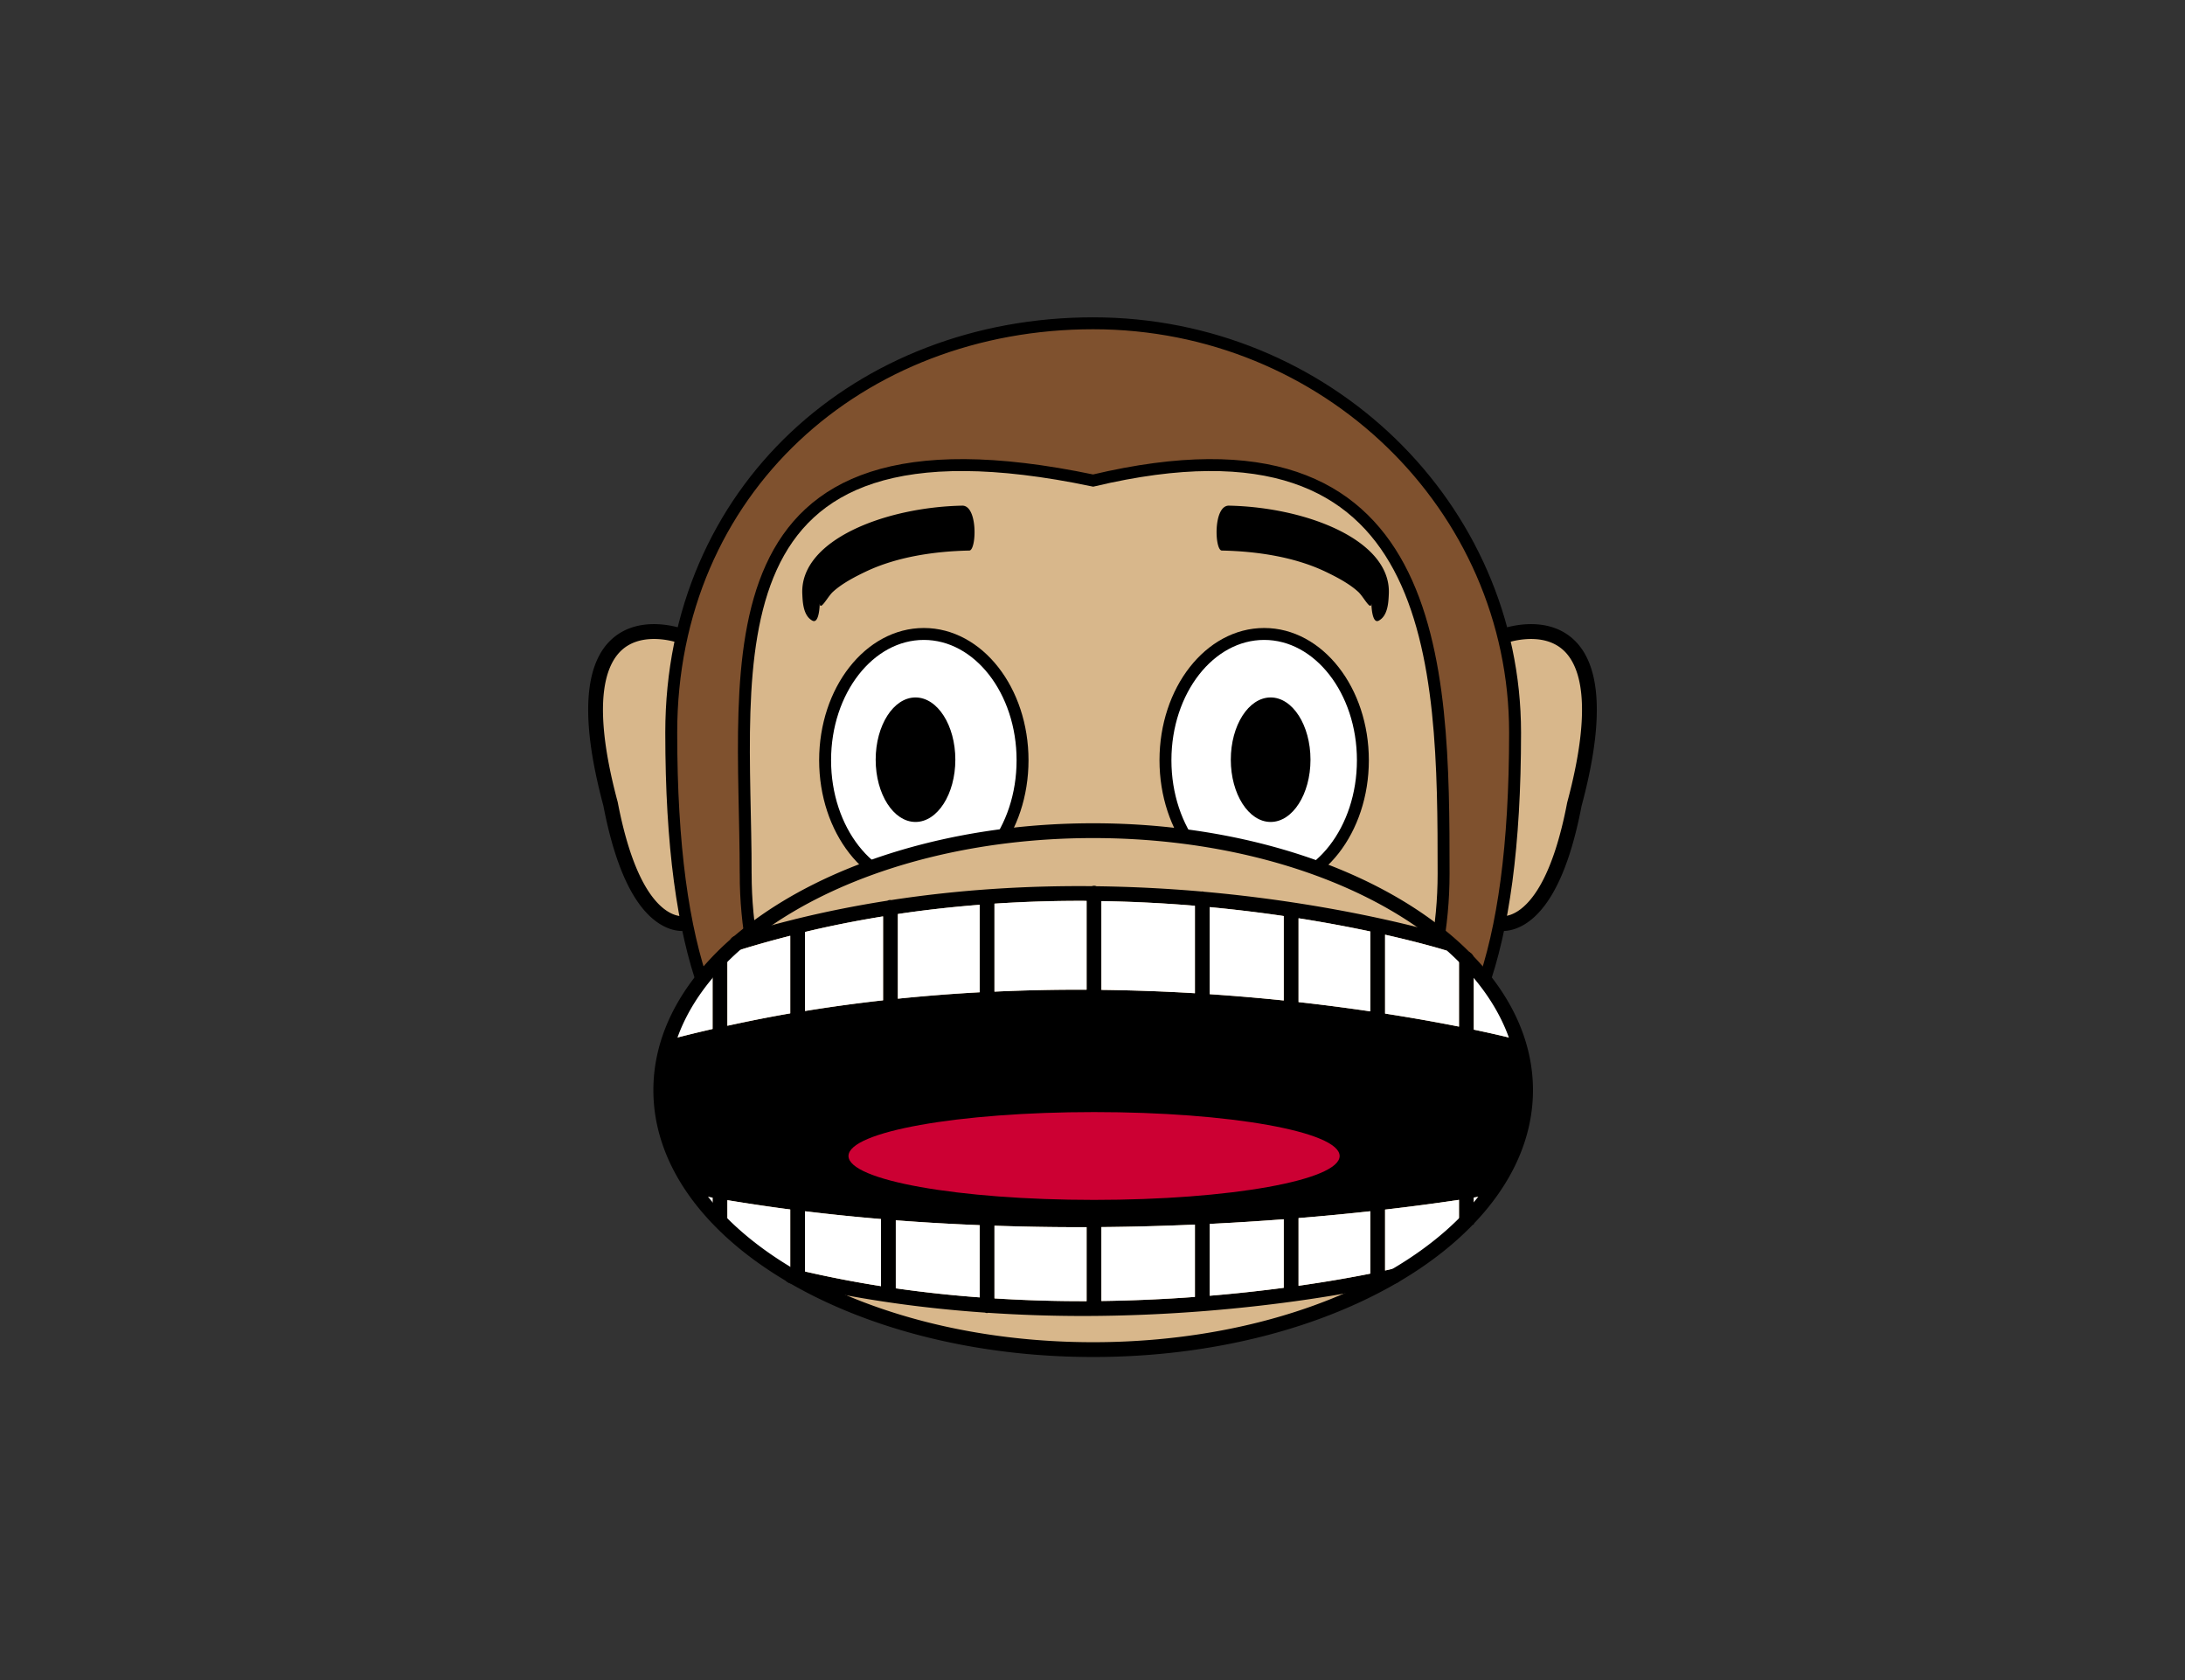 <?xml version="1.0"?>
<svg xmlns="http://www.w3.org/2000/svg" width="779" height="599" viewBox="0 0 779 599">
  <rect x="0" y="0" width="779" height="599" fill="#333333" stroke="none"/>
  <path fill="#D8B78B" d="M515.273 293.331c1.011 7.286 2.453 31.993 10.819 36.016 27.102 13.029 36.605-48.172 39.614-62.912 2.993-14.668-1.159-49.183-23.416-40.884-.731.271-1.257.607-1.633.98-9.712-4.188-20.861-3.112-24.405 8.761-5.248 17.599-3.455 40.234-.979 58.039zM262.453 235.293c-3.545-11.873-14.694-12.949-24.405-8.761-.376-.374-.902-.711-1.628-.98-22.257-8.298-26.415 26.216-23.421 40.884 3.009 14.74 12.514 75.941 39.614 62.912 8.367-4.023 9.81-28.73 10.819-36.016 2.478-17.806 4.271-40.441-.979-58.039z"/>
  <path fill="#7F512E" stroke="#000" stroke-width="4.252" stroke-miterlimit="10" d="M540.159 261.174c0-80.594-67.349-145.927-150.425-145.927-83.072 0-150.42 59.203-150.42 145.927 0 161.945 67.348 145.925 150.42 145.925 83.078 0 150.425 16.02 150.425-145.925z"/>
  <path fill="#D8B78B" stroke="#000" stroke-width="4.252" stroke-miterlimit="10" d="M265.848 311.439c0 74.906 55.704 135.627 124.417 135.627 68.703 0 124.407-60.723 124.407-135.627 0-74.91-.659-169.617-124.948-140.126-140.775-29.49-123.876 65.217-123.876 140.126z"/>
  <ellipse fill="#FFF" stroke="#000" stroke-width="4.252" stroke-miterlimit="10" cx="329.365" cy="271.022" rx="35.196" ry="45.026"/>
  <ellipse fill="#FFF" stroke="#000" stroke-width="4.252" stroke-miterlimit="10" cx="450.704" cy="271.022" rx="35.194" ry="45.026"/>
  <path d="M312.196 270.823c0 12.256 6.356 22.192 14.198 22.192 7.847 0 14.204-9.937 14.204-22.192 0-12.254-6.357-22.19-14.204-22.19-7.841-.001-14.198 9.935-14.198 22.19z"/>
  <ellipse cx="453.012" cy="270.823" rx="14.204" ry="22.192"/>
  <ellipse fill="#D8B78B" cx="389.74" cy="388.616" rx="154.16" ry="92.497"/>
  <path d="M543.898 388.617c0-4.701-.593-9.318-1.721-13.83 0 .006-.011.006-.011.012.231-.283.418-.611.521-.986a2.644 2.644 0 00-1.864-3.236c-.277-.074-5.733-1.508-15.384-3.525v-25.164a2.639 2.639 0 10-5.277 0v24.086a642.857 642.857 0 00-26.354-4.645v-28.121c13.317 3.002 21.071 5.41 21.376 5.508a2.643 2.643 0 101.607-5.037c-.66-.213-35.91-11.182-87.596-15.791-.182-.043-.352-.111-.546-.111-.067 0-.13.033-.196.039a504.608 504.608 0 00-37.512-1.881 2.575 2.575 0 00-.912-.186c-.278 0-.525.076-.778.156-22.412-.211-46.596 1.137-71.547 4.961-.083-.008-.155-.049-.237-.049-.401 0-.772.105-1.113.266-10.736 1.682-21.603 3.814-32.535 6.502-.186.041-.371.063-.536.139-7.105 1.76-14.225 3.713-21.355 5.947a2.645 2.645 0 001.581 5.05c6.085-1.91 12.159-3.582 18.228-5.135v27.664c-7.439 1.285-14.92 2.781-22.417 4.42v-23.783h-5.276v24.93a486.75 486.75 0 00-15.276 3.756 2.646 2.646 0 00-1.875 3.229c.077.293.309.467.469.705 0 0 0-.002-.005-.006a56.939 56.939 0 00-1.782 14.117c0 11.705 3.658 22.891 10.268 33.199h.005c-.19.285-.325.613-.392.969a2.645 2.645 0 002.128 3.078c2.153.395 4.307.717 6.46 1.09v8.383h5.276v-7.494c7.491 1.227 14.972 2.357 22.417 3.318v21.186c-.974.203-1.792.922-2.04 1.947a2.65 2.65 0 001.953 3.199c23.571 5.695 47.085 8.883 69.486 10.428.248.08.5.156.773.156.148 0 .272-.059.412-.082a504.62 504.62 0 0033.452 1.131c63.505 0 111.125-11.459 111.836-11.639a2.65 2.65 0 001.938-3.205 2.64 2.64 0 00-3.205-1.936c-.093.021-.994.236-2.534.576v-21.725a779.506 779.506 0 0026.354-3.471v8.85h5.274v-9.668a317.029 317.029 0 006.208-1.047 2.646 2.646 0 002.113-3.088c-.047-.264-.171-.49-.289-.717 6.712-10.373 10.43-21.642 10.43-33.439zm-10.864 32.844c-.042-.043-.083-.09-.129-.135.046.045.087.088.129.135zm8.068-45.924zm-78.141-48.188a487.94 487.94 0 0125.574 4.705v28.48a726.826 726.826 0 00-25.574-3.305v-29.88zm-31.67-3.974c9.413.891 18.248 1.98 26.394 3.174v30.109a732.227 732.227 0 00-26.394-2.246v-31.037zm-38.62-2.143c11.669.193 22.844.781 33.344 1.662v31.178a703.102 703.102 0 00-33.344-1.191v-31.649zm-38.12.908a460.133 460.133 0 0132.845-.99v31.662a656.911 656.911 0 00-32.845.691V322.14zm-34.442 3.692c9.87-1.475 19.608-2.541 29.166-3.289v31.188a608.034 608.034 0 00-29.166 2.289v-30.188zm-33.091 6.396c9.335-2.248 18.62-4.051 27.816-5.549v29.92a556.672 556.672 0 00-27.816 3.805v-28.176zm-48.821 43.117c.386.215.793.422 1.252.422-.474 0-.886-.168-1.252-.422zm8.681 45.596zm67.219 37.553a389.933 389.933 0 01-27.079-5.219v-21.477a744.196 744.196 0 0027.079 2.773v23.923zm35.178 4.006a443.266 443.266 0 01-29.903-3.23v-24.25a812.887 812.887 0 0029.903 1.732V462.5zm38.121 1.338a500.578 500.578 0 01-32.845-.979v-25.912a879.35 879.35 0 0029.996.523c.958 0 1.896-.008 2.849-.012v26.38zm38.619-1.508a548.012 548.012 0 01-33.344 1.455v-26.354a951.54 951.54 0 0033.344-.885v25.784zm31.67-3.248a558.197 558.197 0 01-26.394 2.832v-25.611a976.655 976.655 0 0026.394-1.656v24.435zm30.85-5.053c-5.755 1.154-14.503 2.754-25.574 4.33v-24.131a955.742 955.742 0 0025.574-2.438v22.239zm43.087-33.359a2.535 2.535 0 00-.948-.01c.325-.065.644-.049.948.01zm.799.302a2.756 2.756 0 00-.402-.174c.139.053.273.1.402.174z"/>
  <path fill="#FFF" d="M392.671 352.879c11.556.143 22.71.557 33.344 1.193v-31.178a498.25 498.25 0 00-33.344-1.662v31.647zm-72.562 3.14a608.099 608.099 0 0129.166-2.287v-31.189c-9.558.748-19.296 1.814-29.166 3.291v30.185zm-66.06 76.53v-5.596c-1.757-.305-3.514-.584-5.271-.889a87.61 87.61 0 005.271 6.485zm-15.276-61.975a481.235 481.235 0 0115.276-3.756v-22.131c-7.238 8.031-12.535 16.785-15.559 26.025.098-.036.18-.109.283-.138zm48.245-10.17a557.842 557.842 0 0127.816-3.805v-29.92c-9.196 1.498-18.48 3.301-27.816 5.549v28.176zm67.533-6.9a655.715 655.715 0 0132.845-.691V321.15a460.106 460.106 0 00-32.845.988v31.366zm165.613-11.616c0-.723.288-1.373.757-1.852-.875-.85-1.771-1.689-2.694-2.523-.612 1.035-1.828 1.58-3.039 1.203-.305-.098-8.059-2.506-21.376-5.508v28.121c10.3 1.602 19.187 3.217 26.354 4.645l-.002-24.086zm5.275 2.809v22.354c9.65 2.02 15.106 3.451 15.385 3.525.052.016.093.055.145.072-3.026-9.213-8.312-17.939-15.53-25.951zm-62.478 12.533a722.124 722.124 0 0125.574 3.305v-28.48a489.857 489.857 0 00-25.574-4.707v29.882zm-31.67-2.818a732.618 732.618 0 0126.394 2.246v-30.109a521.39 521.39 0 00-26.394-3.174v31.037zm-168.565-15.57c-.752 0-1.375-.4-1.875-.951a106.907 106.907 0 00-4.137 3.998h2.612v23.783c7.496-1.639 14.977-3.135 22.417-4.42v-27.664c-6.069 1.555-12.143 3.227-18.228 5.135a2.674 2.674 0 01-.789.119zm257.438 88.886a779.506 779.506 0 01-26.354 3.471v21.725c1.54-.34 2.441-.555 2.534-.576 1.2-.303 2.37.303 2.927 1.346 8.502-5.148 16.009-10.889 22.313-17.115h-1.422l.002-8.851zm-88.873 34.186a558.484 558.484 0 0026.394-2.832v-24.438a959.831 959.831 0 01-26.394 1.656v25.614zm31.67-3.555c11.071-1.576 19.819-3.176 25.574-4.33v-22.238c-7.691.84-16.26 1.674-25.574 2.438v24.13zm62.478-25.822a86.11 86.11 0 005.286-6.512c-.983.172-2.721.471-5.286.885v5.627zm-266.114 2.799h-2.623c6.523 6.672 14.385 12.814 23.391 18.283.381-.625.927-1.125 1.648-1.273V431.16c-7.444-.961-14.925-2.092-22.417-3.318l.001 7.494zm27.693 17.939a391.82 391.82 0 0027.079 5.219v-23.922a744.653 744.653 0 01-27.079-2.773v21.476zm105.653 10.51a548.821 548.821 0 0033.344-1.455v-25.783c-10.597.467-21.74.785-33.344.887v26.351zm-73.298-4.516a441.332 441.332 0 0029.903 3.23v-25.748a819.428 819.428 0 01-29.903-1.732v24.25zm35.178-22.322v25.912a500.578 500.578 0 0032.845.979v-26.379c-.952.004-1.891.012-2.849.012a881.934 881.934 0 01-29.996-.524z"/>
  <path d="M389.739 483.752c-86.462 0-156.798-42.678-156.798-95.135s70.336-95.133 156.798-95.133c86.457 0 156.798 42.676 156.798 95.133s-70.341 95.135-156.798 95.135zm0-184.992c-83.552 0-151.522 40.31-151.522 89.857 0 49.551 67.971 89.859 151.522 89.859 83.551 0 151.521-40.311 151.521-89.859.002-49.549-67.97-89.857-151.521-89.857zM244.127 326.541c-.021.004-2.483.572-5.956-1.555-5.404-3.309-12.896-12.73-17.935-39.021-2.952-10.976-4.492-19.862-5.033-27.059a79.61 79.61 0 01-.211-4.116c-.325-13.07 3.004-19.688 6.662-23.026 5.827-5.319 14.364-4.097 18.321-3.125 1.319.321 2.133.617 2.164.631l1.85-4.943c-.639-.237-15.683-5.73-25.858 3.511-8.872 8.056-10.737 24.427-5.616 48.601a209.568 209.568 0 002.602 10.793c4.302 22.423 11.134 36.644 20.299 42.253 3.199 1.961 5.981 2.398 7.831 2.398 1.314 0 2.164-.223 2.354-.277l-1.474-5.065zM560.876 227.838c-10.171-9.239-25.22-3.748-25.858-3.511l1.851 4.943c.123-.051 12.72-4.593 20.483 2.494.366.333.728.7 1.087 1.103 4.982 5.634 8.65 18.323 1.906 46.876a225.837 225.837 0 01-1.576 6.224l-.047.191c-4.925 25.751-12.293 35.238-17.608 38.66-3.611 2.322-6.188 1.738-6.234 1.725l-1.474 5.064c.195.057 1.041.279 2.354.279 1.851 0 4.638-.441 7.837-2.398 9.176-5.621 16.007-19.867 20.264-42.15 8.143-30.287 7.138-50.306-2.985-59.5zM292.247 215.093c.139 2.965 2.818-2.37 4.663-4.068 3.122-2.877 7.46-5.211 11.834-7.288 11.024-5.234 24.358-7.215 36.843-7.476 2.571-.055 3.117-16.123-2.556-16.003-27.584.569-57.883 12.301-56.992 31.464.129 2.696.252 7.72 3.576 9.521 2.493 1.354 2.647-5.81 2.632-6.15zM488.942 215.093c-.14 2.965-2.823-2.37-4.662-4.068-3.123-2.877-7.466-5.211-11.835-7.288-11.025-5.234-24.364-7.215-36.843-7.476-2.575-.055-3.122-16.123 2.556-16.003 27.585.569 57.879 12.301 56.986 31.464-.124 2.696-.246 7.72-3.574 9.521-2.489 1.354-2.648-5.81-2.628-6.15z"/>
  <path fill="#C03" d="M477.608 412.092c0 8.646-39.197 15.654-87.556 15.654-48.347 0-87.549-7.01-87.549-15.654s39.202-15.654 87.549-15.654c48.359-.001 87.556 7.009 87.556 15.654z"/>
</svg>
